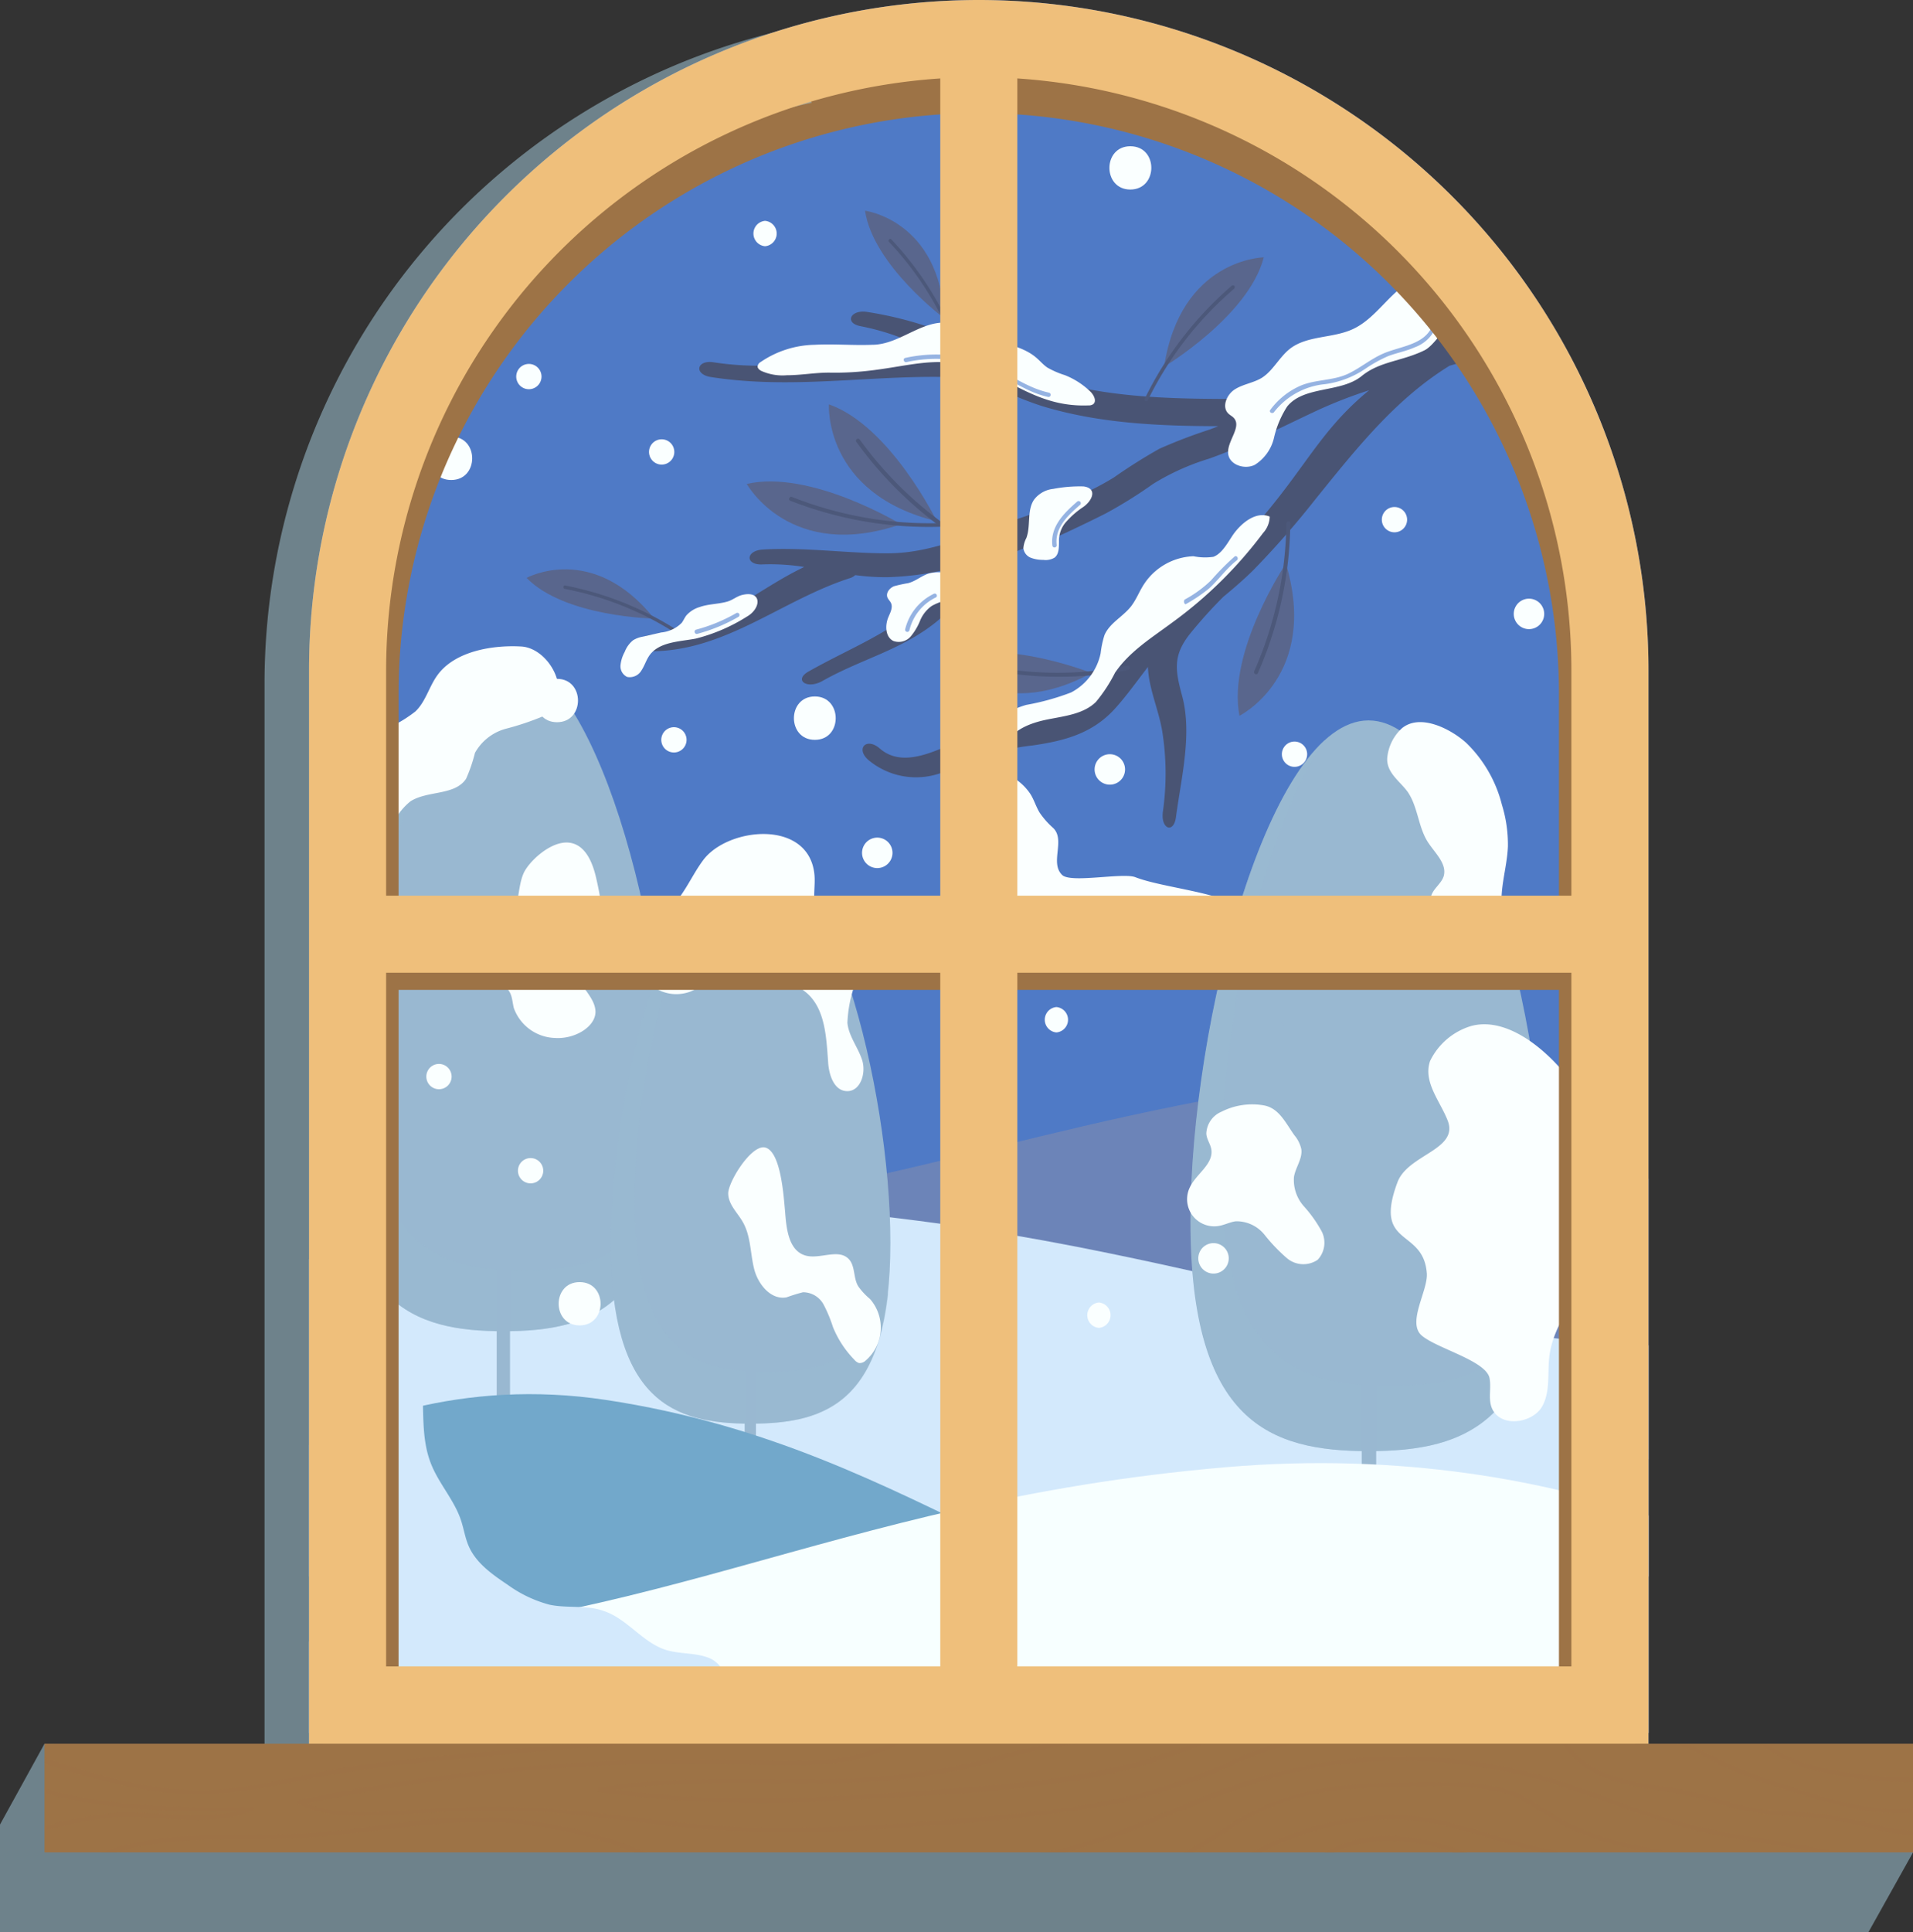<?xml version="1.0" encoding="UTF-8"?> <svg xmlns="http://www.w3.org/2000/svg" xmlns:xlink="http://www.w3.org/1999/xlink" viewBox="0 0 199.81 201.74"><rect x="0" y="0" width="199.81" height="201.74" fill="#333333" stroke="none"/> <defs> <style>.cls-1{fill:none;}.cls-2{isolation:isolate;}.cls-3{fill:#4f7ac6;}.cls-4{clip-path:url(#clip-path);}.cls-5{fill:#6c84b8;}.cls-6{fill:#d3e9fc;}.cls-7,.cls-8,.cls-9{fill:#99b8d1;}.cls-19,.cls-8,.cls-9{mix-blend-mode:multiply;}.cls-8{opacity:0.39;}.cls-10{fill:#faffff;}.cls-11{fill:#72a8cb;}.cls-12{fill:#f7ffff;}.cls-13{fill:#495474;}.cls-14{fill:#59668d;}.cls-15{fill:#4c587a;}.cls-16{fill:#95b3e2;}.cls-17{fill:#fbffff;}.cls-18,.cls-21{fill:#9d7346;}.cls-19{fill:#abd2e5;opacity:0.5;}.cls-20{fill:#efbf7b;}.cls-21{mix-blend-mode:screen;opacity:0.32;}</style> <clipPath id="clip-path"> <path class="cls-1" d="M102.23,0A70,70,0,0,0,32.28,70V182.07h139.9V70A70,70,0,0,0,102.23,0Z"></path> </clipPath> </defs> <g class="cls-2"> <g id="Layer_2" data-name="Layer 2"> <g id="OBJECTS"> <path class="cls-3" d="M102.23,0A70,70,0,0,0,32.28,70V182.07h139.9V70A70,70,0,0,0,102.23,0Z"></path> <g class="cls-4"> <path class="cls-5" d="M180.91,131s-18-22.12-46.37-17.63c-32.21,5.09-46.6,13.19-76.75,13.19v25.8H180.91Z"></path> <path class="cls-6" d="M20.74,136.06S44.15,123.4,81.15,126c42,2.91,60.72,14.68,100,14.68v23.92H20.74Z"></path> <path class="cls-7" d="M161.55,127.52c0,21.08-8.33,24-18.61,24s-18.6-3-18.6-24,8.33-52.3,18.6-52.3S161.55,106.43,161.55,127.52Z"></path> <path class="cls-8" d="M145.08,144.68c-9.7,0-17.57-2.8-17.57-22.72,0-15,4.49-35.55,10.87-44.69-8.07,7.29-14,32.4-14,50.25,0,21.08,8.33,24,18.6,24,9.1,0,16.67-2.33,18.29-17.5C158.53,143.12,152.32,144.68,145.08,144.68Z"></path> <path class="cls-9" d="M156.17,129.86a.74.74,0,0,0-1.06,0l-11.41,11.4V122.37l9.83-9.83a.75.75,0,1,0-1.06-1.07l-8.77,8.77V105.51l6.23-6.23a.75.75,0,0,0,0-1.07.77.77,0,0,0-1.07,0l-5.16,5.17V91.77a.76.76,0,0,0-1.51,0v8.38L137,95A.75.75,0,0,0,136,95a.74.74,0,0,0,0,1.06l6.23,6.23v12.93l-8.77-8.76a.75.75,0,1,0-1.06,1.06l9.83,9.84v17.57l-11.41-11.41a.75.75,0,1,0-1.06,1.06l12.47,12.48v28.88a.76.76,0,0,0,1.51,0V143.4l12.47-12.48A.74.74,0,0,0,156.17,129.86Z"></path> <path class="cls-10" d="M147,82.64c1.11,1.57,1.11,3.71,2.16,5.32.74,1.13,2,2.24,1.63,3.53-.25.8-1.12,1.3-1.32,2.12-.28,1.12.82,2.1,1.87,2.57s2.3.87,2.81,1.91c.34.68.31,1.57.9,2.06.89.73,2.29-.3,2.46-1.44a10.53,10.53,0,0,0-.57-3.39c-.42-2.29.47-4.61.56-6.94a14.08,14.08,0,0,0-.63-4.36,13.62,13.62,0,0,0-3.71-6.44c-1.55-1.41-4.78-3.14-6.73-1.54a4.79,4.79,0,0,0-1.54,3.17C144.85,80.7,146.17,81.53,147,82.64Z"></path> <path class="cls-10" d="M151.23,117.06c1.1,3-4.17,3.49-5.26,6.37-2.58,6.87,2.71,4.74,3.06,9.53.13,1.81-2.1,5.14-.53,6.49s6.73,2.63,7.08,4.45c.23,1.2-.28,2.49.48,3.55,1.16,1.61,4.1,1,5-.57s.55-3.5.77-5.28c.46-3.59,3.2-6.41,4.56-9.73a18.63,18.63,0,0,0,1.17-6.73,20.57,20.57,0,0,0-3.07-11.64c-2-3-6.63-7.51-10.83-6.37a7,7,0,0,0-4.29,3.65C148.61,113,150.45,115,151.23,117.06Z"></path> <path class="cls-10" d="M127.58,116.08a2.58,2.58,0,0,0-1.58,2.24c0,.61.45,1.14.53,1.74.19,1.54-1.61,2.52-2.26,3.93a2.83,2.83,0,0,0,3.11,4c.58-.11,1.12-.4,1.7-.47a3.74,3.74,0,0,1,3,1.41,17.9,17.9,0,0,0,2.37,2.47,2.66,2.66,0,0,0,3.18.14,2.61,2.61,0,0,0,.4-3,13.73,13.73,0,0,0-1.88-2.63,4.13,4.13,0,0,1-1-3c.15-1,.91-1.91.77-2.92a3.36,3.36,0,0,0-.72-1.45c-.93-1.3-1.6-2.83-3.18-3.12A7.08,7.08,0,0,0,127.58,116.08Z"></path> <path class="cls-7" d="M69.74,116.82c0,19.44-7.68,22.18-17.15,22.18s-17.15-2.74-17.15-22.18,7.68-48.21,17.15-48.21S69.74,97.39,69.74,116.82Z"></path> <path class="cls-8" d="M54.56,132.65c-9,0-16.2-2.59-16.2-21,0-13.87,4.14-32.77,10-41.19C41,77.22,35.44,100.37,35.44,116.82c0,19.44,7.68,22.18,17.15,22.18C61,139,68,136.85,69.45,122.87,67,131.21,61.23,132.65,54.56,132.65Z"></path> <path class="cls-9" d="M64.79,119a.71.71,0,0,0-1,0L53.29,129.5V112.08L62.35,103a.7.7,0,0,0-1-1l-8.08,8.09V96.54L59,90.79a.69.69,0,0,0-1-1l-4.76,4.76V83.87a.7.7,0,1,0-1.39,0V91.6l-4.76-4.76a.7.7,0,1,0-1,1l5.75,5.74v11.92L43.81,97.4a.69.69,0,0,0-1,1l9.07,9.07v16.19L41.38,113.13a.69.69,0,0,0-1,1l11.5,11.5v26.62a.7.7,0,1,0,1.39,0V131.46L64.79,120A.69.69,0,0,0,64.79,119Z"></path> <path class="cls-10" d="M57.9,73.85a2.37,2.37,0,0,1-1.06.89,28.8,28.8,0,0,1-4,1.35,5.25,5.25,0,0,0-3.23,2.52,16.33,16.33,0,0,1-.93,2.71c-1.19,1.77-4,1.2-5.81,2.35a6.55,6.55,0,0,0-2.24,3.53c-.12.34-.28.71-.62.82s-.85-.24-1.11-.61a8.17,8.17,0,0,1,2.32-11.73,14,14,0,0,0,2.16-1.39c1.07-1,1.43-2.58,2.3-3.78,1.85-2.57,5.9-3.19,8.86-3C57.11,67.75,59.35,71.38,57.9,73.85Z"></path> <path class="cls-10" d="M54.68,91.2c-.77,1.79-.25,4.06-2.15,5.29-1.57,1-4.31.9-5.3,2.27-.87,1.2.43,2.76,2.14,3.25,1.24.36,2.78.4,3.58,1.2.57.57.54,1.35.72,2.05A4.73,4.73,0,0,0,58,108.38c2.15.13,4.34-1.28,4.19-2.89s-2-2.71-1.87-4.19c.09-1,1-1.77,1.59-2.63,1.39-2.07.91-4.53.4-6.81-.25-1.14-.89-3.62-2.83-3.87S55.2,90,54.68,91.2Z"></path> <path class="cls-7" d="M93,129.76c0,16.56-6.54,18.89-14.61,18.89s-14.61-2.33-14.61-18.89,6.54-41.07,14.61-41.07S93,113.2,93,129.76Z"></path> <path class="cls-8" d="M80.1,143.24c-7.63,0-13.81-2.2-13.81-17.84,0-11.82,3.53-27.92,8.54-35.1-6.33,5.72-11,25.44-11,39.46,0,16.56,6.54,18.89,14.61,18.89,7.14,0,13.09-1.83,14.36-13.74C90.66,142,85.78,143.24,80.1,143.24Z"></path> <path class="cls-9" d="M88.81,131.6a.6.6,0,0,0-.84,0l-9,9V125.72L86.74,118a.59.59,0,0,0-.84-.84L79,124.05V112.48l4.9-4.9a.59.59,0,0,0,0-.83.6.6,0,0,0-.84,0l-4.06,4v-9.11a.59.59,0,1,0-1.18,0v6.58l-4.06-4.06a.59.59,0,1,0-.84.84l4.9,4.89V120.1l-6.89-6.89a.59.59,0,0,0-.84.84l7.73,7.72v13.8l-9-9a.59.59,0,0,0-.84.84l9.8,9.8v22.68a.59.59,0,0,0,1.18,0v-17.7l9.8-9.79A.6.6,0,0,0,88.81,131.6Z"></path> <path class="cls-10" d="M85.06,91.25c.14,1.3-.25,2.67.23,3.88s1.49,1.81,2.27,2.69a6.62,6.62,0,0,1,1.56,5.47,13.76,13.76,0,0,0-.61,3.5c.13,1.4,1.11,2.56,1.54,3.9s-.16,3.25-1.56,3.24-1.94-1.76-2-3.14c-.19-2.6-.32-5.57-2.35-7.21-1.13-.92-2.82-1.41-3.2-2.81a7.69,7.69,0,0,0-.24-1.08,1.94,1.94,0,0,0-1.17-1,3.91,3.91,0,0,0-4.37,1.34c-.46.64-.71,1.4-1.16,2.05a4.14,4.14,0,0,1-6.86-4.63c.75-1.14,2-1.82,3-2.78,1.39-1.39,2.13-3.28,3.3-4.85C76,86.36,84.43,85.51,85.06,91.25Z"></path> <path class="cls-10" d="M82,126.48c.13,1.79.36,4.06,2.08,4.6,1.5.47,3.47-.76,4.57.38.7.73.46,2,1,2.86a6.86,6.86,0,0,0,1.22,1.31,4.54,4.54,0,0,1-.46,6.44.91.91,0,0,1-.69.25,1,1,0,0,1-.47-.33A10.6,10.6,0,0,1,87,138.56a14.36,14.36,0,0,0-1-2.39,2.45,2.45,0,0,0-2.13-1.24,17.74,17.74,0,0,0-1.71.53c-1.63.31-3-1.36-3.4-3s-.34-3.37-1.15-4.82c-.55-1-1.52-1.83-1.55-3s2.31-5,3.77-4.84C81.59,120.06,81.86,125.11,82,126.48Z"></path> <path class="cls-11" d="M14.57,163.8s18.88-22.12,48.7-17.63c33.83,5.09,48.94,25.66,80.61,25.66v13.33H14.57Z"></path> <path class="cls-12" d="M188.68,165.75S165.17,150,128,153.2c-42.12,3.63-60.94,18.26-100.37,18.26v9.48h161Z"></path> <path class="cls-13" d="M174.3,25.13c-8.48,2.44-32.06,12.7-35.77,14.26a46.31,46.31,0,0,1-8.33,2.27c-7.19,0-14.58,0-21.48-2.28-1.41-.48-5.55-2.61-5.7-2.62a38.59,38.59,0,0,0-12.4-4.18c-1.79-.31-2.49,1.17-.68,1.49a24.85,24.85,0,0,1,7.13,2.57c-7.52.38-15,2.36-22.53,1.19-1.79-.28-2.09,1.26-.28,1.54,9.59,1.49,18.56-.65,28.14.18a34.84,34.84,0,0,0,6.37,2.83c6,1.84,12.26,2.1,18.48,2.12l-.9.35a54.26,54.26,0,0,0-5.24,2,56.5,56.5,0,0,0-4.76,3c-3.51,2.17-7.49,3.46-11.37,4.78s-7.79,3.09-12,3.14-8.89-.66-13.3-.39c-1.82.11-1.87,1.66,0,1.55A22.42,22.42,0,0,1,84,59.2c-5.21,2.47-9.89,7-15.78,7.08C66.41,66.29,66.15,68,68,68c7.78,0,13.68-5.36,20.79-7.64a1.42,1.42,0,0,0,.54-.31,24,24,0,0,0,3.29.22,30.74,30.74,0,0,0,7-1C99,60,97.54,62,96.81,62.64c-3.89,3.55-7.79,4.9-12.35,7.47-1.6.9-.17,1.9,1.43,1C90,68.79,94.11,67.9,97.8,64.93a43.1,43.1,0,0,0,5-4.9c1.85-2.06,4-2.85,6.63-3.57.4-.1,4.41-2,6.12-2.88a48.41,48.41,0,0,0,4.9-3.06,25,25,0,0,1,5.84-2.63c3.86-1.37,7.5-3.26,11.22-5A48.37,48.37,0,0,1,143,40.75c-7.66,6.28-7.26,12-23.17,24.58-2.34,1.85-5.15,7.29-7.95,8.64s-6.85,1.57-9.86,2.6-7.28,4.08-10.13,1.58c-1.38-1.2-2.56,0-1.18,1.21a7.74,7.74,0,0,0,7.37,1.42c1.8-.48,3.44-1.43,5.2-2a24.25,24.25,0,0,1,4.54-.94c3.36-.48,6.28-1.25,8.63-3.84,1.26-1.4,2.32-2.9,3.45-4.36v.06c.11,2.24,1.1,4.37,1.48,6.57a28.1,28.1,0,0,1,.08,8.49c-.24,1.81,1.14,2.33,1.37.54.55-4.11,1.72-8.69.63-12.68-.73-2.69-.93-4.2.81-6.41a48.07,48.07,0,0,1,3.51-3.9c1.08-.89,2.15-1.81,3.15-2.8a92.7,92.7,0,0,0,6.47-7.39c4.16-5.14,8.29-10.41,14-13.93l25.79-7.44C178.94,30.23,176.07,24.61,174.3,25.13Z"></path> <path class="cls-14" d="M97.85,54.43S93,44.48,86.58,42.22C86.58,42.22,86,51.54,97.85,54.43Z"></path> <path class="cls-15" d="M101.44,56.58A39.44,39.44,0,0,1,89.8,45.9c-.16-.22-.52,0-.36.23A40,40,0,0,0,101.24,57C101.47,57.09,101.68,56.72,101.44,56.58Z"></path> <path class="cls-14" d="M134.31,58.84s-6.15,9.19-4.85,15.9C129.46,74.74,137.82,70.56,134.31,58.84Z"></path> <path class="cls-15" d="M134.36,54.65A39.46,39.46,0,0,1,131,70.09c-.11.25.27.45.38.2a39.81,39.81,0,0,0,3.39-15.65C134.79,54.37,134.36,54.38,134.36,54.65Z"></path> <path class="cls-14" d="M114,70.27s-9.54-3.81-15.39-1.34C98.58,68.93,104,75.73,114,70.27Z"></path> <path class="cls-15" d="M117.79,69.5a36.52,36.52,0,0,1-14.69,0c-.25-.06-.36.33-.11.38a37.15,37.15,0,0,0,14.89.06C118.13,69.84,118,69.45,117.79,69.5Z"></path> <path class="cls-14" d="M121.59,38.29S130.42,33,132,26.87C132,26.87,123.32,27,121.59,38.29Z"></path> <path class="cls-15" d="M119.89,41.79a36.37,36.37,0,0,1,9-11.63c.19-.17,0-.49-.24-.32a37,37,0,0,0-9.08,11.79C119.41,41.86,119.78,42,119.89,41.79Z"></path> <path class="cls-14" d="M94.1,54.74S84.67,49,78,50.53C78,50.53,82.52,58.71,94.1,54.74Z"></path> <path class="cls-15" d="M98.28,54.62a39.27,39.27,0,0,1-15.56-2.73c-.25-.1-.44.29-.18.39A39.72,39.72,0,0,0,98.31,55C98.58,55,98.55,54.61,98.28,54.62Z"></path> <path class="cls-14" d="M68.33,64.59S59,64.44,55,60.34C55,60.34,61.89,56.55,68.33,64.59Z"></path> <path class="cls-15" d="M71.25,66.56A33,33,0,0,0,59,61.49c-.22,0-.18-.4,0-.36a33.64,33.64,0,0,1,12.45,5.14C71.65,66.4,71.44,66.69,71.25,66.56Z"></path> <path class="cls-14" d="M98.65,33.26S91.2,27.7,90.35,22C90.35,22,98.14,23,98.65,33.26Z"></path> <path class="cls-15" d="M99.86,36.57a33.13,33.13,0,0,0-7-11.31c-.16-.16.09-.43.24-.26a33.36,33.36,0,0,1,7.08,11.46C100.28,36.68,99.94,36.78,99.86,36.57Z"></path> <path class="cls-10" d="M151.86,28.81c-2-1.07-4.71.46-6.13,1.76s-2.67,3-4.46,3.81c-2.08.95-4.68.64-6.49,2-1.15.88-1.8,2.33-3,3.08-.88.53-1.95.65-2.81,1.2s-1.4,1.87-.64,2.55c.15.14.35.24.5.39.95.94-.69,2.44-.55,3.77.12,1.17,1.73,1.7,2.79,1.16a4.54,4.54,0,0,0,2-2.83,10.2,10.2,0,0,1,1.37-3.25c1.75-2.19,5.62-1.41,7.79-3.19,1.88-1.54,4.2-1.53,6.55-2.68,1-.49,2.05-2.37,3-3C153.71,32.4,154.08,30,151.86,28.81Z"></path> <path class="cls-10" d="M119.43,61.09c-.46.73-.77,1.55-1.3,2.23-.85,1.08-2.24,1.74-2.77,3a10.09,10.09,0,0,0-.4,1.89,6,6,0,0,1-3.08,4.09,25.52,25.52,0,0,1-4.68,1.3c-2.25.64-4.4,2.18-5,4.43-.27.94,0,2.29,1,2.32a1.47,1.47,0,0,0,1.26-.94c.24-.5.32-1.07.54-1.58.73-1.66,2.69-2.37,4.47-2.72s3.73-.57,5-1.82a15.94,15.94,0,0,0,2-3.06C118,68,120.3,66.59,122.44,65a44.42,44.42,0,0,0,9.48-9.34,2.62,2.62,0,0,0,.7-1.72c-1.38-.57-2.85.57-3.74,1.77-.56.78-1.18,2.07-2.14,2.43a6.08,6.08,0,0,1-2.08-.06A6.46,6.46,0,0,0,119.43,61.09Z"></path> <path class="cls-10" d="M99.64,60.09a4,4,0,0,0-2.66-.2c-.75.25-1.37.81-2.13,1a14.21,14.21,0,0,0-1.47.32c-.47.19-.87.7-.69,1.17.09.22.27.37.37.58.22.47-.07,1-.27,1.48-.37.86-.32,2.09.53,2.49a1.66,1.66,0,0,0,1.79-.46,6.21,6.21,0,0,0,1-1.68,3.5,3.5,0,0,1,1.21-1.52,5.69,5.69,0,0,1,2.21-.7,12.88,12.88,0,0,0,3-.28,2.61,2.61,0,0,0,1.06-.54c1.3-1.29-.77-1-1.42-1A5.09,5.09,0,0,1,99.64,60.09Z"></path> <path class="cls-10" d="M73.06,63.39a3,3,0,0,0-1.38.88c-.18.24-.3.53-.48.77a3.51,3.51,0,0,1-2.14,1l-1.93.44a2.78,2.78,0,0,0-1,.37,2.87,2.87,0,0,0-.88,1.22,3.57,3.57,0,0,0-.44,1.41,1.23,1.23,0,0,0,.69,1.2A1.41,1.41,0,0,0,67,70c.33-.5.5-1.1.85-1.59C68.88,67,71,67,72.67,66.68A18.43,18.43,0,0,0,78,64.39c1.54-.87,1.61-2.79-.51-2.26-.56.14-1,.56-1.61.71C74.92,63.09,74,63.06,73.06,63.39Z"></path> <path class="cls-10" d="M91.09,36c-2,.08-4-.11-6,0a10.34,10.34,0,0,0-5.64,1.8.61.61,0,0,0-.32.46c0,.21.19.36.37.46a5.39,5.39,0,0,0,2.7.46c1.5,0,3-.29,4.49-.27,6.63.12,9.84-2,14.7-.66,4.07,1.14,6.93,4.3,12.31,4.08a.81.81,0,0,0,.46-.11c.42-.3.11-.95-.25-1.31a8.09,8.09,0,0,0-2.69-1.74,9.15,9.15,0,0,1-1.84-.8c-.46-.32-.81-.76-1.25-1.11-1.32-1.08-3.24-1.38-4.82-1.9-1.24-.41-2.39-1.19-3.64-1.53C96.59,33,94.15,36,91.09,36Z"></path> <path class="cls-10" d="M110,51.05A2.89,2.89,0,0,0,108,52.18c-.76,1.14-.32,2.71-.8,4a2.75,2.75,0,0,0-.31,1.06,1.24,1.24,0,0,0,.78,1,3.55,3.55,0,0,0,1.3.22,1.81,1.81,0,0,0,1.17-.23c.48-.36.46-1.08.47-1.68a2.94,2.94,0,0,1,.83-2.15A8.93,8.93,0,0,1,113.05,53c1-.63,1.66-2,.13-2.21A14.68,14.68,0,0,0,110,51.05Z"></path> <path class="cls-16" d="M149.73,33.63c-.6,2.36-3.35,2.47-5.21,3.27-1.32.56-2.42,1.51-3.7,2.12-1.59.75-3.4.58-5,1.26a7.8,7.8,0,0,0-3.14,2.52c-.18.23.22.46.39.23a7.67,7.67,0,0,1,5.34-2.92,9.79,9.79,0,0,0,4.16-1.58A14.42,14.42,0,0,1,145,37.18c.91-.34,1.89-.52,2.78-.92a3.79,3.79,0,0,0,2.35-2.51A.22.22,0,1,0,149.73,33.63Z"></path> <path class="cls-16" d="M109.57,41c-2.68-.58-4.81-2.51-7.41-3.32a14.85,14.85,0,0,0-7.6-.31c-.29.06-.17.5.12.44a14.31,14.31,0,0,1,8.09.56c2.3.87,4.24,2.54,6.68,3.07C109.74,41.53,109.86,41.09,109.57,41Z"></path> <path class="cls-16" d="M112.54,52.35c-1.4,1.21-2.87,2.64-2.62,4.65a.23.23,0,0,0,.45-.07c-.23-1.84,1.2-3.14,2.46-4.23A.23.23,0,0,0,112.54,52.35Z"></path> <path class="cls-16" d="M128.94,58.12a27.54,27.54,0,0,0-2.46,2.49,12.48,12.48,0,0,1-2.75,2c-.15.23,0,.48.11.48a16.32,16.32,0,0,0,2.46-1.66c1-.92,1.8-2.07,2.89-2.93C129.42,58.32,129.17,57.93,128.94,58.12Z"></path> <path class="cls-16" d="M97.54,62a5.56,5.56,0,0,0-3,3.72.23.23,0,0,0,.44.12,5.13,5.13,0,0,1,2.75-3.45C98,62.27,97.8,61.88,97.54,62Z"></path> <path class="cls-16" d="M76.93,64a17.25,17.25,0,0,1-4.24,1.75.23.23,0,0,0,.12.44,17.6,17.6,0,0,0,4.35-1.8A.23.23,0,0,0,76.93,64Z"></path> <path class="cls-10" d="M47.13,45.59c-2.91,0-2.92,4.53,0,4.53S50.05,45.59,47.13,45.59Z"></path> <path class="cls-10" d="M118.06,15.27c-2.91,0-2.91,4.52,0,4.52S121,15.27,118.06,15.27Z"></path> <path class="cls-10" d="M115.92,78.75a1.59,1.59,0,0,0,0,3.18A1.59,1.59,0,0,0,115.92,78.75Z"></path> <path class="cls-10" d="M159.7,62.51a1.59,1.59,0,0,0,0,3.18A1.59,1.59,0,0,0,159.7,62.51Z"></path> <path class="cls-10" d="M126.75,129.8a1.59,1.59,0,0,0,0,3.18A1.59,1.59,0,0,0,126.75,129.8Z"></path> <path class="cls-10" d="M91.63,87.46a1.59,1.59,0,0,0,0,3.18A1.59,1.59,0,0,0,91.63,87.46Z"></path> <path class="cls-10" d="M85.11,72.72c-2.91,0-2.92,4.53,0,4.53S88,72.72,85.11,72.72Z"></path> <path class="cls-10" d="M60.54,133.87c-2.92,0-2.92,4.52,0,4.52S63.46,133.87,60.54,133.87Z"></path> <path class="cls-10" d="M58.18,70.88c-2.91,0-2.92,4.53,0,4.53S61.1,70.88,58.18,70.88Z"></path> <path class="cls-10" d="M69.11,45.87a1.32,1.32,0,0,0,0,2.64A1.32,1.32,0,0,0,69.11,45.87Z"></path> <path class="cls-10" d="M70.39,75.93a1.32,1.32,0,0,0,0,2.64A1.32,1.32,0,0,0,70.39,75.93Z"></path> <path class="cls-10" d="M55.42,120.92a1.32,1.32,0,0,0,0,2.64A1.32,1.32,0,0,0,55.42,120.92Z"></path> <path class="cls-10" d="M45.85,111.09a1.32,1.32,0,0,0,0,2.64A1.32,1.32,0,0,0,45.85,111.09Z"></path> <path class="cls-10" d="M110.34,105.15a1.33,1.33,0,0,0,0,2.65A1.33,1.33,0,0,0,110.34,105.15Z"></path> <path class="cls-10" d="M114.78,136a1.33,1.33,0,0,0,0,2.65A1.33,1.33,0,0,0,114.78,136Z"></path> <path class="cls-10" d="M79.91,23.06a1.33,1.33,0,0,0,0,2.65A1.33,1.33,0,0,0,79.91,23.06Z"></path> <path class="cls-10" d="M145.65,52.94a1.32,1.32,0,0,0,0,2.64A1.32,1.32,0,0,0,145.65,52.94Z"></path> <path class="cls-10" d="M135.21,77.43a1.32,1.32,0,0,0,0,2.64A1.32,1.32,0,0,0,135.21,77.43Z"></path> <path class="cls-10" d="M55.24,38a1.32,1.32,0,0,0,0,2.64A1.32,1.32,0,0,0,55.24,38Z"></path> </g> <path class="cls-6" d="M44.06,144.17c.27,2.94-.14,6,1,8.77.81,2,2.39,3.71,3.08,5.77.31.92.44,1.89.84,2.78.77,1.73,2.44,2.91,4.07,4a13.19,13.19,0,0,0,4.33,2.06c1.89.41,3.92,0,5.74.68,2.44.84,4,3.28,6.45,4.05,1.44.44,3,.27,4.43.81s2.39,2.44,1.25,3.38a3.15,3.15,0,0,1-2,.49l-32.41.95A4.67,4.67,0,0,1,39,177.7c-1.69-.64-1.93-2.77-1.88-4.49A45.92,45.92,0,0,0,37,165a40.55,40.55,0,0,1-.69-4.62c-.06-2.26.65-4.47,1.05-6.7a45.35,45.35,0,0,0,.57-7.63c0-2.12-.62-5.64.26-7.6C40.13,134,43.89,142.39,44.06,144.17Z"></path> <path class="cls-17" d="M103.18,93.63a3.93,3.93,0,0,0,3.94,2.31c1.09,0,3.71-1.27,4.44-.64.29.26,1.6.14,1.9.39a3.21,3.21,0,0,0,1.9.5l4.83.25a12.23,12.23,0,0,0,3.58-.15c1.15-.28,5.92-.44,6.11-1.36-2.25-1.76-8.45-2.23-11.3-3.34-1.3-.5-6.74.65-7.64-.23-1.32-1.27.37-3.64-.94-4.91a8.63,8.63,0,0,1-1.4-1.58c-.4-.65-.59-1.37-1-2a5.69,5.69,0,0,0-3.71-2.4,2,2,0,0,0-.88,0c-.7.18-.83.9-.79,1.48C102.37,83.81,102.29,92.06,103.18,93.63Z"></path> <path class="cls-18" d="M102.23,3.93A68.56,68.56,0,0,0,33.75,72.41V182.17h137V72.41A68.56,68.56,0,0,0,102.23,3.93Zm60.6,68.48V95.48H106.17V11.94A60.68,60.68,0,0,1,162.83,72.41ZM98.29,11.94V95.48H41.63V72.41A60.68,60.68,0,0,1,98.29,11.94ZM41.63,103.36H98.29v70.93H41.63Zm64.54,70.93V103.36h56.66v70.93Z"></path> <path class="cls-19" d="M50.7,177.76a7.56,7.56,0,0,1,.29-2.4H35.68V102.91h1.84c0-1.11,0-2.21.09-3.32a10.31,10.31,0,0,1,1.1-4.23l.09-.5H35.68V71.3a62,62,0,0,1,49.1-60.57,9.79,9.79,0,0,1-.53-6.25,7.83,7.83,0,0,1,.78-2A70.07,70.07,0,0,0,27.63,71.3V183.41H52.69A9.65,9.65,0,0,1,50.7,177.76Z"></path> <path class="cls-20" d="M102.23,0A70,70,0,0,0,32.28,70V182.07h139.9V70A70,70,0,0,0,102.23,0Zm61.9,70V93.52H106.26V8.19A62,62,0,0,1,164.13,70ZM98.21,8.19V93.52H40.33V70A62,62,0,0,1,98.21,8.19ZM40.33,101.57H98.21V174H40.33ZM106.26,174V101.57h57.87V174Z"></path> <polygon class="cls-19" points="195.16 201.74 0 201.74 0 190.51 4.65 182.07 199.81 193.42 195.16 201.74"></polygon> <rect class="cls-18" x="4.65" y="182.07" width="195.16" height="11.35"></rect> <path class="cls-21" d="M24.65,189.13c-6.71,0-13.52-.11-20-1.9v-.52c7,2,14.41,2,21.66,1.91a.26.26,0,0,1,.07.5c-4.56,1.81-9.43.47-14.16.64a41.3,41.3,0,0,0-7.57,1.46v-.49a41.65,41.65,0,0,1,7.57-1.47C16.36,189.11,20.61,190.13,24.65,189.13Zm20.1.87c-4.45.43-8.85,1.26-13.32,1.46-4.27.19-8.55,0-12.81.32A32.32,32.32,0,0,0,12,192.93c-.5.14-1,.31-1.48.49H12.2a28.09,28.09,0,0,1,4-.87c4.28-.62,8.62-.44,12.93-.51,8.52-.15,16.86-2.45,25.41-1.52a45.9,45.9,0,0,1,11.7,2.9h1.34A47,47,0,0,0,44.75,190Zm117.76,3.22c-5.86-1-11.35-3.76-17.38-3.73a32.31,32.31,0,0,0-14.45,3.93h1.13A30.7,30.7,0,0,1,145.56,190c5.33.07,10.23,2.29,15.37,3.42h1.76A.2.2,0,0,0,162.51,193.22Zm8.15-.62a26.15,26.15,0,0,1-7.11-2.39c-1.9-1-3.57-2.48-5.61-3.24a21.15,21.15,0,0,0-6.81-.88c-2.58-.07-5.17,0-7.75.1-4.6.24-8.93.91-13,3.17-2.27,1.27-4.45,2.8-6.74,4.06h1c1.29-.75,2.54-1.55,3.8-2.33a29.67,29.67,0,0,1,5.8-3,29.2,29.2,0,0,1,7.7-1.34c2.57-.17,5.15-.24,7.72-.21a26.74,26.74,0,0,1,7.52.68c2.26.69,4,2.29,6.09,3.4a26,26,0,0,0,6.57,2.29c.73.17,1.46.32,2.19.48h2.69C173.37,193.16,172,192.89,170.66,192.6ZM145,191.69a14.21,14.21,0,0,0-5.2,1,9.74,9.74,0,0,0-1.43.75h1a13.08,13.08,0,0,1,5.22-1.21,19.7,19.7,0,0,1,7.13,1.21h1.45A22,22,0,0,0,145,191.69Zm36.18-.19a59.9,59.9,0,0,1-9.66-2.51c-3.25-1.14-6.44-2.45-9.75-3.4a55.94,55.94,0,0,0-19.64-2.06,59.55,59.55,0,0,0-18.37,4.83c-4.87,2-9.83,4.23-15,5.06h2.56a62.92,62.92,0,0,0,9.21-3.15c5.91-2.44,11.7-4.89,18.06-5.84a54.36,54.36,0,0,1,20.41.95c6.5,1.53,12.52,4.59,19.05,6,3.8.83,7.7,1.3,11.52,2H192C188.44,192.61,184.79,192.14,181.2,191.5Zm18.61-.33a27,27,0,0,1-3.95-.63,51.46,51.46,0,0,0-5.39-1.1c-2-.25-4.1-.24-6.15-.5a39.94,39.94,0,0,1-5.89-1.47,40.87,40.87,0,0,0-5.61-1.09c-3.35-.49-7.12-1.33-9-4.31h-.59c1.66,2.86,5,4,8.13,4.58a64.29,64.29,0,0,1,6.76,1.24,44.16,44.16,0,0,0,5.78,1.49c2.19.32,4.41.29,6.61.56,2.49.31,4.88,1.09,7.34,1.51.67.11,1.33.18,2,.23Zm-8.24-5.84a45.6,45.6,0,0,0,8.24.76v-.5a48.08,48.08,0,0,1-7.19-.58c-2.73-.45-5.76-1.18-8-2.94h-.78C186,183.94,188.84,184.8,191.57,185.33Zm-12.24-1.21a50,50,0,0,0,8,3c4,1.18,8.27,2.54,12.44,2.18v-.51c-4.72.45-9.68-1.31-14.07-2.69a56.45,56.45,0,0,1-8.48-3.59l-.86-.41h-1.23C176.6,182.64,178,183.45,179.33,184.12Zm-174.68,0A63.79,63.79,0,0,0,17,187.14c5.25.65,10.16-.32,15.28-1.39a149.62,149.62,0,0,1,16.34-2.12c5.61-.54,11.22-1.06,16.85-1.42l2.46-.14h-7.4c-3.15.24-6.3.52-9.44.82-5.15.48-10.33.88-15.44,1.72-5.28.86-10.42,2.49-15.82,2.26-5.2-.22-10.21-1.68-15.13-3.31Zm85.5,1.51c-9.21.43-18.47-.5-27.61,1a.25.25,0,0,0,0,.48,128.75,128.75,0,0,0,26,.82c8.44-.44,17.07-.78,25.4-2.29a58,58,0,0,0,12-3.57h-1.35c-7.12,2.74-14.54,3.82-22.17,4.41-8.29.64-16.61,1.3-24.94,1.23a108.51,108.51,0,0,1-13.12-.85c8.71-1.18,17.52-.33,26.28-.79a62.47,62.47,0,0,0,12.89-2,59.88,59.88,0,0,1,9.2-2h-3.29c-1.72.35-3.44.8-5.14,1.25A65.78,65.78,0,0,1,90.15,185.59Zm-6.78-1.76c-4,0-8.08-.2-12.12-.17a203.94,203.94,0,0,0-25.9,1.81q-7.08.94-14.08,2.39a.25.25,0,0,0-.06.46c2.86,1.48,6.2,1.33,9.33,1.2,3.72-.16,7.42-.55,11.14-.53,7.31,0,14.53,1.38,21.8,2a144.86,144.86,0,0,0,22.24-.29,152.49,152.49,0,0,0,20.78-2.39,57.49,57.49,0,0,0,10.5-3.25,50.31,50.31,0,0,1,8-3h-1.88c-1.18.37-2.34.82-3.48,1.3a76.81,76.81,0,0,1-9.74,3.59c-6.71,1.82-13.67,2.44-20.58,3a189.14,189.14,0,0,1-21.94.8c-7.32-.3-14.53-1.67-21.84-2.1a94,94,0,0,0-11.87.22c-3.68.23-8,.84-11.55-.64A205.05,205.05,0,0,1,58,184.67q6.48-.45,13-.51c4.13,0,8.25.21,12.37.17,3.67,0,7.39-.47,10.63-2.26H92.88A22.76,22.76,0,0,1,83.37,183.83Z"></path> </g> </g> </g> </svg> 